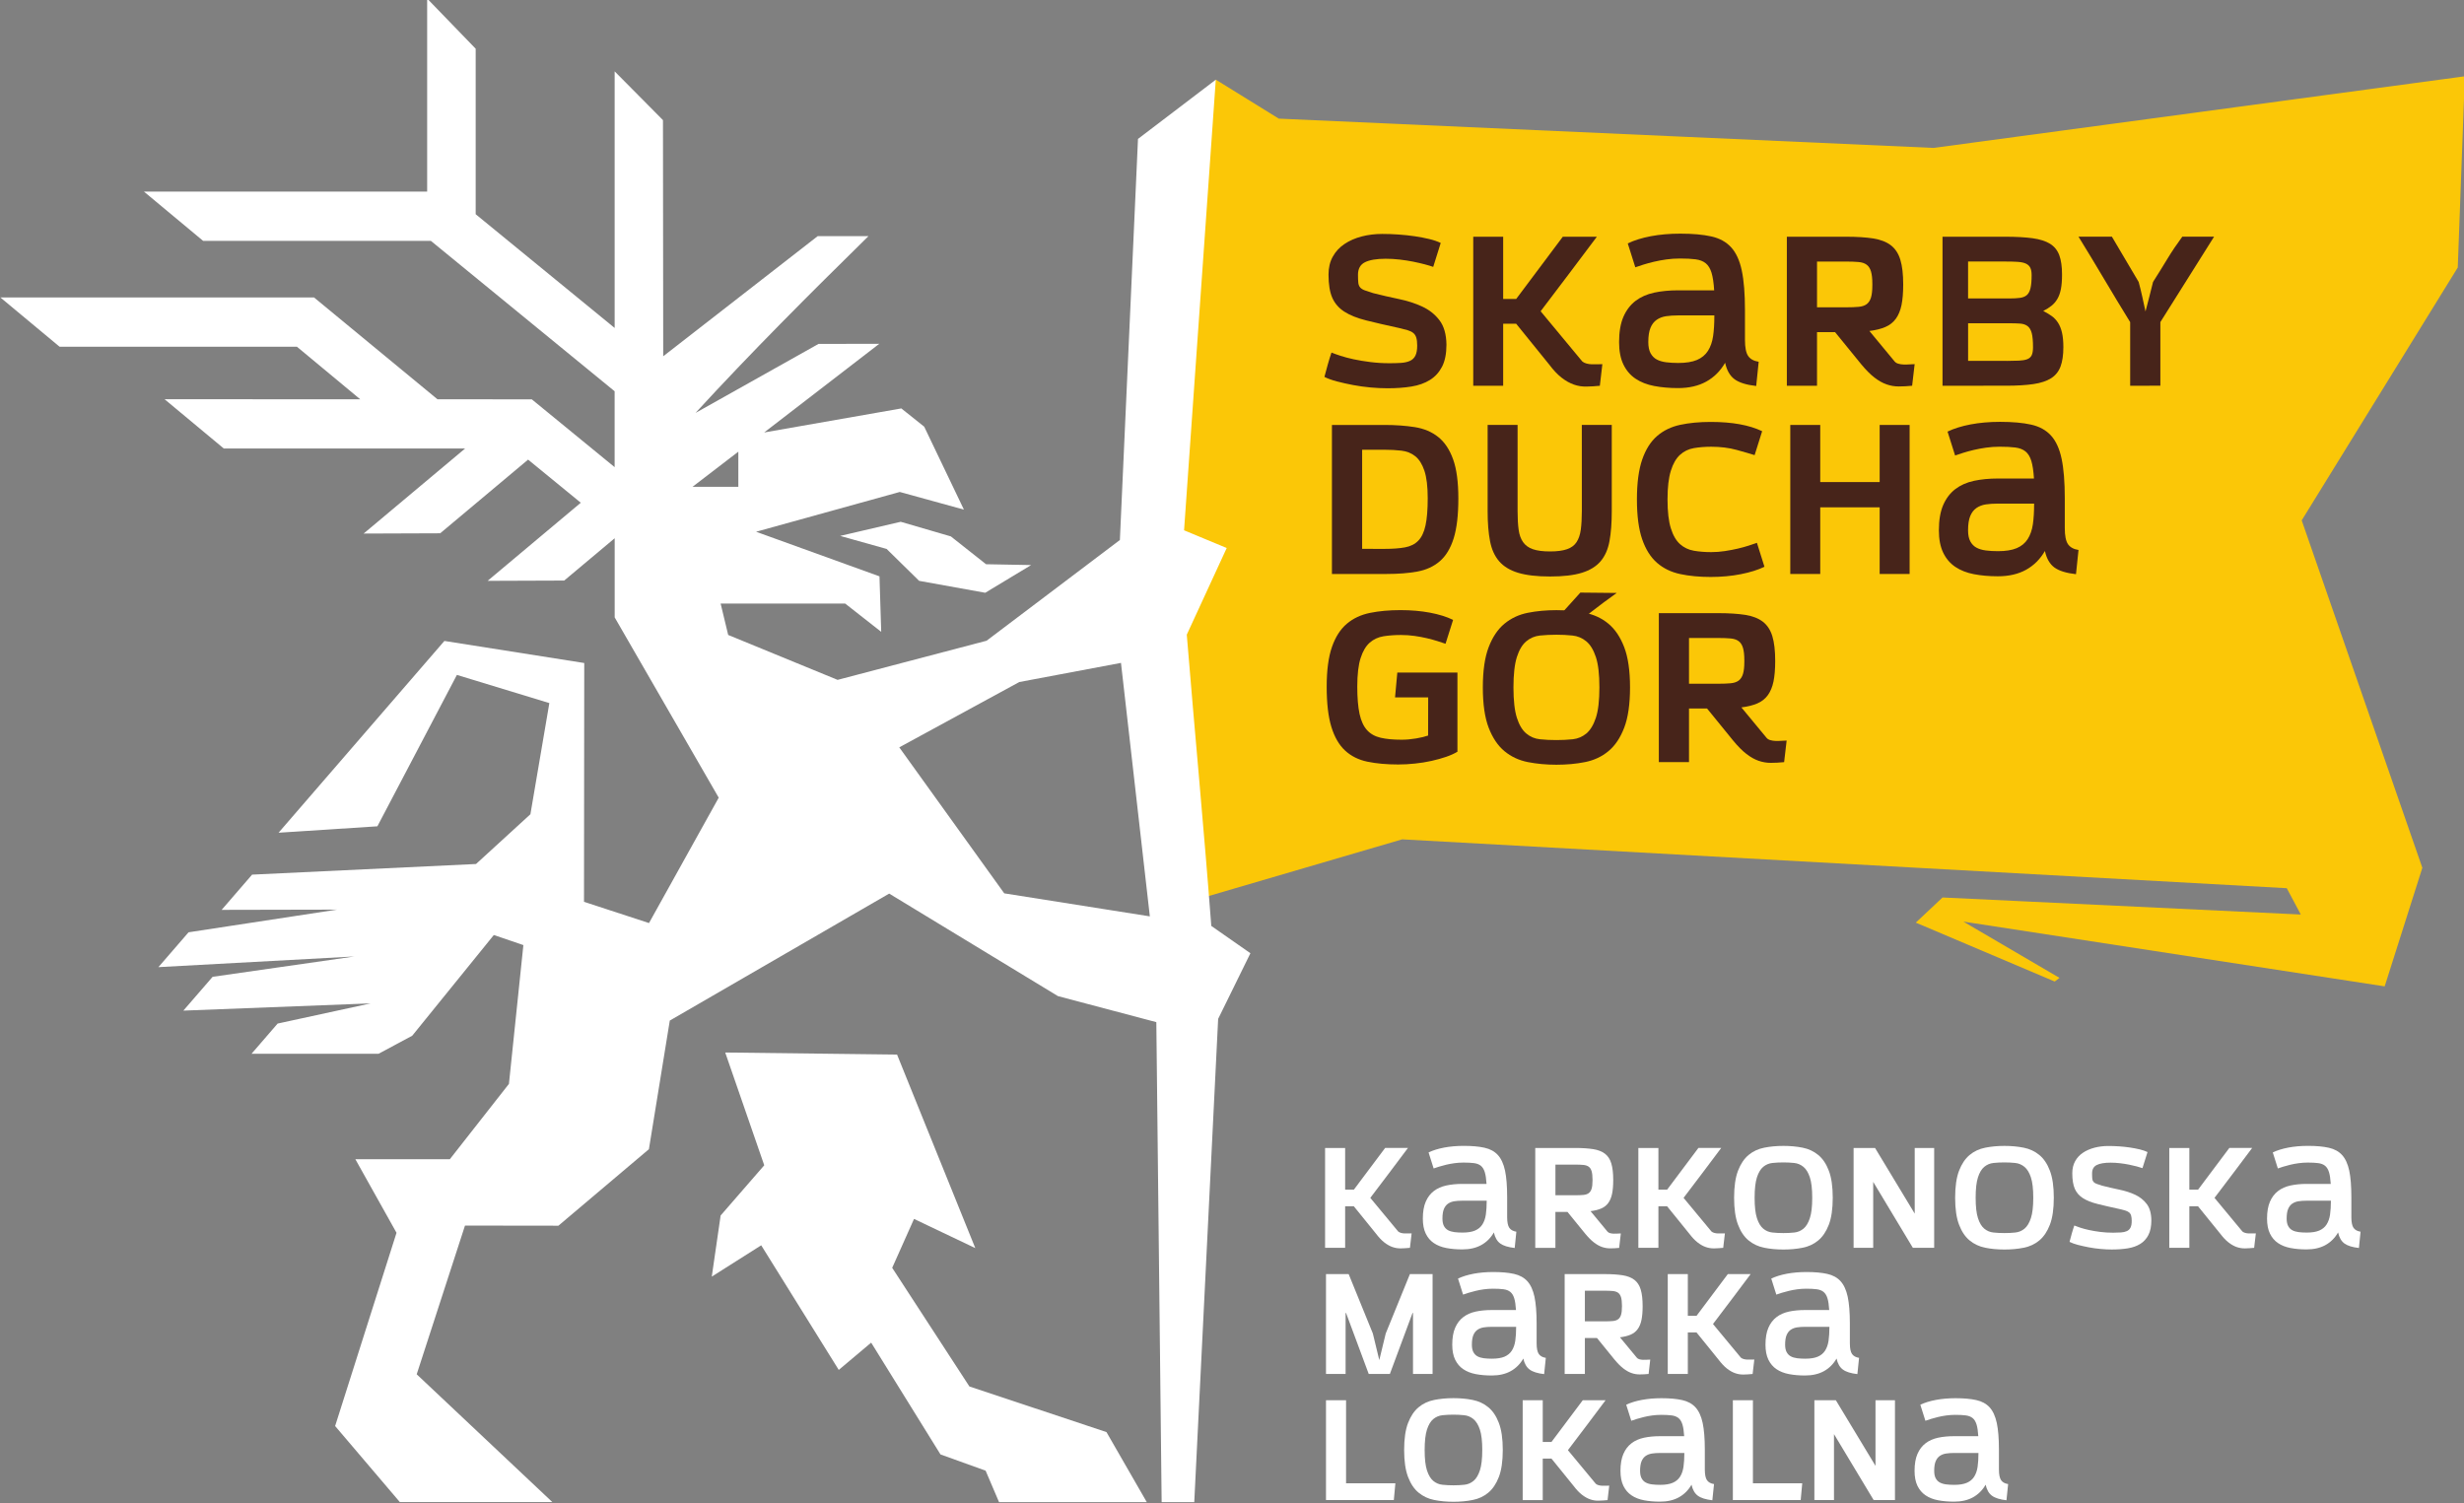 <?xml version="1.0" encoding="UTF-8" standalone="no"?>
<!-- Created with Inkscape (http://www.inkscape.org/) -->

<svg
   xmlns:dc="http://purl.org/dc/elements/1.1/"
   xmlns:cc="http://creativecommons.org/ns#"
   xmlns:rdf="http://www.w3.org/1999/02/22-rdf-syntax-ns#"
   xmlns:svg="http://www.w3.org/2000/svg"
   xmlns="http://www.w3.org/2000/svg"
   xmlns:sodipodi="http://sodipodi.sourceforge.net/DTD/sodipodi-0.dtd"
   xmlns:inkscape="http://www.inkscape.org/namespaces/inkscape"
   width="31.257mm"
   height="19.073mm"
   viewBox="0 0 31.257 19.073"
   version="1.1"
   id="svg8"
   inkscape:version="0.92.4 (5da689c313, 2019-01-14)"
   sodipodi:docname="skarby-ducha-gor-logo.svg">
  <rect x="0" y="0" width="31.257" height="19.073" fill="#808080" stroke="none"/>
  <defs
     id="defs2" />
  <sodipodi:namedview
     id="base"
     pagecolor="#ffffff"
     bordercolor="#666666"
     borderopacity="1.0"
     inkscape:pageopacity="0.0"
     inkscape:pageshadow="2"
     inkscape:zoom="0.49497475"
     inkscape:cx="-547.48726"
     inkscape:cy="158.49277"
     inkscape:document-units="mm"
     inkscape:current-layer="g823"
     showgrid="false"
     inkscape:window-width="1920"
     inkscape:window-height="1017"
     inkscape:window-x="1912"
     inkscape:window-y="-8"
     inkscape:window-maximized="1" />
  <g
     inkscape:label="Layer 1"
     inkscape:groupmode="layer"
     id="layer1"
     transform="translate(225.204,-83.653)">
    <g
       transform="matrix(0.385,0,0,-0.391,-257.985,260.38)"
       inkscape:label="CI_skarby_ducha_gor"
       id="g823">
      <path
         inkscape:connector-curvature="0"
         id="path1647"
         style="fill:#fbc707;fill-opacity:1;fill-rule:evenodd;stroke:none"
         d="m 123.684,447.548 1.523,1.854 2.074,-1.264 21.574,-0.95 17.505,2.324 -0.233,-6.204 -5.142,-8.204 3.975,-11.272 -1.241,-3.847 -13.882,2.101 3.168,-1.826 -0.158,-0.118 -4.577,1.911 0.881,0.816 11.804,-0.553 -0.462,0.854 -29.147,1.585 -6.934,-2 -1.642,9.318 z" />
      <path
         inkscape:connector-curvature="0"
         id="path1649"
         style="fill:#ffffff;fill-opacity:1;fill-rule:evenodd;stroke:none"
         d="m 109.473,437.333 v -0.017 -1.123 h -1.497 -0.012 z m 8.762,-14.33 4.797,-0.747 -0.951,8.224 -3.351,-0.621 -3.954,-2.119 z m -3.532,-5.231 2.578,-6.279 -2.019,0.947 -0.719,-1.587 2.544,-3.849 4.516,-1.48 1.329,-2.274 h -4.868 l -0.443,1.022 -1.487,0.527 -2.284,3.627 -1.068,-0.885 -2.555,4.043 -1.629,-1.016 0.292,1.983 1.437,1.629 -1.286,3.659 z m -1.875,16.828 1.996,0.458 1.651,-0.474 1.16,-0.903 1.486,-0.027 -1.513,-0.899 -2.178,0.387 -1.071,1.035 z m 12.377,14.801 -0.127,-1.778 -0.918,-12.841 1.405,-0.575 -1.316,-2.812 c 0.261,-3.15 0.566,-6.298 0.808,-9.449 l 1.289,-0.886 -1.063,-2.13 -0.787,-15.679 h -1.075 l -0.175,15.573 -3.242,0.845 -5.56,3.326 -7.229,-4.12 -0.688,-4.173 -2.982,-2.482 -3.078,0.004 -1.591,-4.825 4.47,-4.147 h -5.025 l -2.133,2.468 2.023,6.27 -1.356,2.386 h 3.112 l 1.948,2.445 0.476,4.503 -0.974,0.327 -2.688,-3.267 -1.109,-0.586 H 93.433 l 0.86,0.98 3.066,0.655 -6.172,-0.235 0.964,1.097 4.671,0.66 -6.457,-0.346 0.993,1.13 4.894,0.736 -3.804,-0.008 1.004,1.143 7.378,0.345 1.792,1.614 0.624,3.607 -3.046,0.914 -2.62,-4.912 -3.256,-0.208 5.464,6.222 4.608,-0.716 -0.008,-7.748 2.142,-0.689 2.297,4.068 -3.428,5.849 v 2.568 l -1.664,-1.373 -2.523,-0.009 3.07,2.534 -1.736,1.399 -2.896,-2.39 -2.523,-0.009 3.343,2.759 h -7.95 l -1.951,1.599 6.445,-10e-4 -2.085,1.705 h -7.82 l -1.952,1.599 h 10.335 l 4.069,-3.305 3.107,-10e-4 2.729,-2.2 v 2.462 l -6.055,4.88 h -7.504 l -1.951,1.599 h 9.333 v 6.262 l 1.599,-1.628 v -5.369 l 4.579,-3.69 v 8.325 l 1.592,-1.582 0.008,-7.662 5.089,3.897 h 1.673 c -1.956,-1.893 -3.845,-3.749 -5.698,-5.735 l 4.053,2.239 2.002,0.004 -3.793,-2.877 4.52,0.78 0.754,-0.593 1.308,-2.69 -2.114,0.573 -4.734,-1.291 4.066,-1.447 0.057,-1.8 -1.187,0.917 -4.104,-3e-4 0.249,-1.018 3.605,-1.457 4.909,1.27 4.392,3.268 0.597,13.013 2.563,1.921 z" />
      <path
         inkscape:connector-curvature="0"
         id="path1651"
         style="fill:#47241a;fill-opacity:1;fill-rule:nonzero;stroke:none"
         d="m 132.369,443.328 c -0.07,0.025 -0.163,0.053 -0.279,0.083 -0.115,0.03 -0.243,0.059 -0.384,0.087 -0.141,0.028 -0.288,0.05 -0.444,0.068 -0.156,0.018 -0.309,0.026 -0.46,0.026 -0.301,0 -0.528,-0.038 -0.682,-0.113 -0.153,-0.075 -0.23,-0.211 -0.23,-0.407 0,-0.115 0.004,-0.203 0.011,-0.263 0.007,-0.06 0.028,-0.109 0.06,-0.147 0.033,-0.037 0.083,-0.069 0.151,-0.094 0.068,-0.025 0.159,-0.055 0.275,-0.09 0.281,-0.07 0.564,-0.134 0.847,-0.192 0.284,-0.058 0.541,-0.139 0.772,-0.245 0.231,-0.105 0.421,-0.253 0.569,-0.444 0.148,-0.191 0.225,-0.454 0.23,-0.791 0,-0.291 -0.048,-0.528 -0.143,-0.712 -0.096,-0.183 -0.228,-0.328 -0.399,-0.433 -0.171,-0.105 -0.376,-0.177 -0.614,-0.215 -0.238,-0.038 -0.501,-0.056 -0.787,-0.056 -0.176,0 -0.362,0.009 -0.557,0.026 -0.196,0.018 -0.388,0.044 -0.576,0.079 -0.188,0.035 -0.365,0.074 -0.531,0.117 -0.166,0.043 -0.304,0.092 -0.414,0.147 0.04,0.151 0.078,0.287 0.113,0.41 0.035,0.123 0.075,0.25 0.12,0.38 0.075,-0.03 0.174,-0.066 0.297,-0.105 0.123,-0.04 0.268,-0.078 0.433,-0.113 0.166,-0.035 0.349,-0.065 0.55,-0.09 0.201,-0.025 0.412,-0.038 0.633,-0.038 0.141,0 0.267,0.004 0.38,0.011 0.113,0.008 0.21,0.029 0.29,0.064 0.081,0.035 0.141,0.092 0.181,0.17 0.04,0.078 0.06,0.187 0.06,0.328 0,0.105 -0.01,0.191 -0.03,0.256 -0.02,0.065 -0.054,0.117 -0.102,0.154 -0.048,0.038 -0.111,0.068 -0.189,0.09 -0.078,0.022 -0.172,0.046 -0.282,0.071 -0.422,0.09 -0.781,0.172 -1.077,0.245 -0.296,0.073 -0.536,0.167 -0.719,0.283 -0.183,0.115 -0.316,0.266 -0.399,0.452 -0.083,0.186 -0.124,0.437 -0.124,0.753 0,0.221 0.046,0.414 0.14,0.58 0.093,0.166 0.221,0.302 0.384,0.41 0.163,0.108 0.351,0.19 0.565,0.245 0.213,0.055 0.441,0.083 0.681,0.083 0.176,0 0.355,-0.006 0.538,-0.019 0.183,-0.013 0.36,-0.031 0.531,-0.056 0.171,-0.025 0.33,-0.055 0.478,-0.09 0.148,-0.035 0.275,-0.078 0.38,-0.128 z" />
      <path
         inkscape:connector-curvature="0"
         id="path1653"
         style="fill:#47241a;fill-opacity:1;fill-rule:nonzero;stroke:none"
         d="m 135.103,441.483 h -0.429 v -2.011 h -0.986 v 4.835 h 0.986 v -2.019 h 0.429 l 1.536,2.019 h 1.122 c -0.306,-0.402 -0.614,-0.805 -0.923,-1.209 -0.309,-0.404 -0.619,-0.807 -0.93,-1.209 l 1.371,-1.627 c 0.035,-0.03 0.08,-0.053 0.136,-0.068 0.055,-0.015 0.113,-0.024 0.173,-0.026 0.06,-0.003 0.12,-0.003 0.181,0 0.06,0.002 0.118,0.004 0.173,0.004 l -0.083,-0.701 c -0.156,-0.015 -0.304,-0.024 -0.444,-0.026 -0.141,-0.003 -0.278,0.019 -0.41,0.064 -0.133,0.045 -0.268,0.119 -0.403,0.222 -0.136,0.103 -0.276,0.25 -0.422,0.441 l -1.077,1.31 z" />
      <path
         inkscape:connector-curvature="0"
         id="path1655"
         style="fill:#47241a;fill-opacity:1;fill-rule:nonzero;stroke:none"
         d="m 143.011,439.464 c -0.321,0.035 -0.558,0.108 -0.712,0.218 -0.153,0.111 -0.257,0.289 -0.312,0.535 -0.156,-0.266 -0.363,-0.469 -0.621,-0.61 -0.259,-0.141 -0.569,-0.211 -0.93,-0.211 -0.286,0 -0.548,0.023 -0.787,0.068 -0.239,0.045 -0.443,0.124 -0.614,0.237 -0.171,0.113 -0.304,0.266 -0.399,0.46 -0.095,0.193 -0.143,0.436 -0.143,0.727 0,0.331 0.048,0.605 0.143,0.821 0.096,0.216 0.229,0.388 0.399,0.516 0.171,0.128 0.375,0.217 0.614,0.268 0.238,0.05 0.501,0.075 0.787,0.075 h 1.19 c -0.015,0.241 -0.044,0.431 -0.086,0.569 -0.043,0.138 -0.107,0.241 -0.192,0.309 -0.085,0.068 -0.197,0.11 -0.335,0.128 -0.138,0.018 -0.31,0.026 -0.516,0.026 -0.15,0 -0.299,-0.01 -0.445,-0.03 -0.145,-0.02 -0.282,-0.045 -0.41,-0.075 -0.128,-0.03 -0.245,-0.061 -0.35,-0.094 -0.105,-0.033 -0.193,-0.061 -0.264,-0.086 l -0.249,0.775 c 0.211,0.101 0.465,0.178 0.761,0.234 0.296,0.055 0.62,0.083 0.971,0.083 0.407,0 0.747,-0.03 1.02,-0.09 0.274,-0.06 0.492,-0.178 0.655,-0.354 0.163,-0.176 0.28,-0.427 0.35,-0.753 0.07,-0.327 0.105,-0.756 0.105,-1.288 v -0.12 -0.844 c 0,-0.246 0.035,-0.419 0.105,-0.52 0.07,-0.1 0.186,-0.163 0.347,-0.188 z m -1.378,2.29 h -1.198 c -0.145,0 -0.277,-0.009 -0.395,-0.026 -0.118,-0.018 -0.221,-0.057 -0.309,-0.117 -0.088,-0.06 -0.156,-0.147 -0.203,-0.26 -0.048,-0.113 -0.072,-0.267 -0.072,-0.463 0,-0.15 0.025,-0.271 0.075,-0.361 0.05,-0.09 0.118,-0.158 0.203,-0.203 0.086,-0.045 0.189,-0.075 0.309,-0.09 0.12,-0.015 0.253,-0.023 0.399,-0.023 0.256,0 0.462,0.033 0.618,0.098 0.156,0.066 0.276,0.163 0.361,0.294 0.085,0.13 0.142,0.29 0.17,0.478 0.028,0.188 0.041,0.408 0.041,0.659 z" />
      <path
         inkscape:connector-curvature="0"
         id="path1657"
         style="fill:#47241a;fill-opacity:1;fill-rule:nonzero;stroke:none"
         d="m 144.021,439.472 v 4.835 h 1.951 c 0.356,0 0.655,-0.019 0.896,-0.056 0.241,-0.038 0.435,-0.112 0.58,-0.222 0.146,-0.111 0.25,-0.267 0.313,-0.471 0.063,-0.203 0.094,-0.471 0.094,-0.802 0,-0.266 -0.019,-0.488 -0.056,-0.667 -0.038,-0.178 -0.1,-0.326 -0.188,-0.445 -0.088,-0.118 -0.203,-0.207 -0.347,-0.267 -0.143,-0.06 -0.318,-0.103 -0.523,-0.128 l 0.829,-0.987 c 0.03,-0.035 0.071,-0.06 0.124,-0.075 0.053,-0.015 0.111,-0.024 0.173,-0.026 0.063,-0.003 0.126,-0.001 0.188,0.004 0.063,0.005 0.122,0.008 0.177,0.008 l -0.083,-0.701 c -0.156,-0.015 -0.302,-0.023 -0.441,-0.023 -0.138,0 -0.272,0.023 -0.403,0.068 -0.131,0.045 -0.264,0.119 -0.399,0.222 -0.136,0.103 -0.281,0.247 -0.437,0.433 l -0.859,1.039 h -0.595 v -1.74 h -0.994 z m 2.817,3.306 c 0,0.171 -0.015,0.305 -0.045,0.403 -0.03,0.098 -0.078,0.171 -0.143,0.218 -0.065,0.048 -0.153,0.077 -0.264,0.087 -0.111,0.01 -0.243,0.015 -0.399,0.015 h -0.972 v -1.484 h 0.972 c 0.156,0 0.289,0.005 0.399,0.015 0.111,0.01 0.199,0.039 0.264,0.086 0.065,0.048 0.113,0.119 0.143,0.215 0.03,0.095 0.045,0.229 0.045,0.399 z" />
      <path
         inkscape:connector-curvature="0"
         id="path1659"
         style="fill:#47241a;fill-opacity:1;fill-rule:nonzero;stroke:none"
         d="m 149.15,439.472 v 4.835 h 2.071 c 0.356,0 0.655,-0.017 0.896,-0.049 0.241,-0.033 0.433,-0.093 0.576,-0.18 0.143,-0.088 0.245,-0.212 0.305,-0.373 0.06,-0.16 0.09,-0.369 0.09,-0.625 0,-0.191 -0.012,-0.349 -0.038,-0.474 -0.025,-0.126 -0.064,-0.232 -0.117,-0.32 -0.053,-0.088 -0.118,-0.162 -0.196,-0.222 -0.078,-0.06 -0.167,-0.115 -0.268,-0.166 0.101,-0.051 0.192,-0.104 0.275,-0.162 0.083,-0.058 0.153,-0.13 0.211,-0.218 0.058,-0.088 0.102,-0.196 0.132,-0.324 0.03,-0.128 0.045,-0.285 0.045,-0.471 0,-0.256 -0.032,-0.466 -0.094,-0.629 -0.063,-0.163 -0.167,-0.29 -0.312,-0.38 -0.146,-0.09 -0.339,-0.153 -0.58,-0.188 -0.241,-0.035 -0.54,-0.053 -0.896,-0.053 z m 2.116,0.806 c 0.156,0 0.289,0.003 0.399,0.008 0.111,0.005 0.201,0.02 0.271,0.045 0.07,0.025 0.12,0.068 0.151,0.128 0.03,0.06 0.045,0.148 0.045,0.264 0,0.196 -0.014,0.346 -0.041,0.452 -0.028,0.105 -0.073,0.182 -0.136,0.23 -0.063,0.048 -0.143,0.075 -0.241,0.083 -0.098,0.008 -0.217,0.011 -0.358,0.011 h -1.363 v -1.22 h 1.273 z m 0.09,2.026 c 0.136,0 0.251,0.006 0.346,0.019 0.096,0.013 0.171,0.043 0.226,0.09 0.055,0.048 0.096,0.122 0.12,0.222 0.025,0.101 0.038,0.241 0.038,0.422 0,0.105 -0.015,0.187 -0.045,0.245 -0.03,0.058 -0.078,0.102 -0.143,0.132 -0.065,0.03 -0.153,0.049 -0.264,0.057 -0.111,0.008 -0.243,0.011 -0.399,0.011 h -1.243 v -1.198 z" />
      <path
         inkscape:connector-curvature="0"
         id="path1661"
         style="fill:#47241a;fill-opacity:1;fill-rule:nonzero;stroke:none"
         d="m 155.333,439.472 v 2.064 c -0.286,0.457 -0.57,0.919 -0.851,1.386 -0.281,0.467 -0.565,0.929 -0.851,1.386 h 1.1 c 0.145,-0.241 0.292,-0.486 0.441,-0.735 0.148,-0.248 0.295,-0.493 0.441,-0.734 0.04,-0.146 0.081,-0.306 0.12,-0.482 0.04,-0.176 0.075,-0.334 0.105,-0.474 0.035,0.131 0.075,0.283 0.121,0.456 0.045,0.173 0.088,0.34 0.128,0.501 0.156,0.241 0.31,0.486 0.463,0.734 0.153,0.249 0.32,0.493 0.501,0.735 h 1.047 l -1.77,-2.772 v -2.064 z" />
      <path
         inkscape:connector-curvature="0"
         id="path1663"
         style="fill:#47241a;fill-opacity:1;fill-rule:nonzero;stroke:none"
         d="m 129.032,433.365 v 4.835 h 1.732 c 0.366,0 0.7,-0.024 1.002,-0.071 0.301,-0.048 0.557,-0.154 0.768,-0.32 0.211,-0.166 0.374,-0.406 0.49,-0.723 0.116,-0.316 0.173,-0.741 0.173,-1.273 0,-0.537 -0.051,-0.968 -0.154,-1.292 -0.103,-0.324 -0.255,-0.571 -0.456,-0.742 -0.201,-0.171 -0.447,-0.282 -0.738,-0.335 -0.291,-0.053 -0.628,-0.079 -1.009,-0.079 z m 1.732,0.814 c 0.266,0 0.491,0.016 0.674,0.049 0.183,0.033 0.33,0.105 0.441,0.219 0.111,0.113 0.19,0.279 0.237,0.497 0.048,0.219 0.072,0.511 0.072,0.878 0,0.382 -0.037,0.679 -0.109,0.892 -0.073,0.213 -0.173,0.37 -0.301,0.471 -0.128,0.1 -0.28,0.161 -0.456,0.181 -0.176,0.02 -0.366,0.03 -0.572,0.03 h -0.723 v -3.216 z" />
      <path
         inkscape:connector-curvature="0"
         id="path1665"
         style="fill:#47241a;fill-opacity:1;fill-rule:nonzero;stroke:none"
         d="m 137.265,438.201 h 0.987 v -2.802 c 0,-0.377 -0.025,-0.699 -0.075,-0.968 -0.05,-0.269 -0.148,-0.487 -0.294,-0.655 -0.146,-0.168 -0.351,-0.292 -0.618,-0.373 -0.266,-0.081 -0.615,-0.12 -1.047,-0.12 -0.432,0 -0.782,0.04 -1.051,0.12 -0.269,0.08 -0.477,0.205 -0.625,0.373 -0.148,0.168 -0.249,0.387 -0.301,0.655 -0.053,0.268 -0.079,0.591 -0.079,0.968 v 2.802 h 0.987 v -2.794 c 0,-0.236 0.011,-0.437 0.034,-0.602 0.022,-0.166 0.071,-0.301 0.147,-0.407 0.075,-0.105 0.183,-0.182 0.324,-0.23 0.141,-0.048 0.329,-0.072 0.565,-0.072 0.231,0 0.417,0.024 0.557,0.072 0.141,0.048 0.246,0.124 0.316,0.23 0.07,0.105 0.117,0.241 0.14,0.407 0.022,0.166 0.034,0.367 0.034,0.602 z" />
      <path
         inkscape:connector-curvature="0"
         id="path1667"
         style="fill:#47241a;fill-opacity:1;fill-rule:nonzero;stroke:none"
         d="m 143.283,433.599 c -0.211,-0.101 -0.471,-0.181 -0.78,-0.241 -0.309,-0.06 -0.639,-0.09 -0.99,-0.09 -0.372,0 -0.707,0.031 -1.006,0.094 -0.299,0.063 -0.554,0.184 -0.764,0.365 -0.211,0.181 -0.374,0.436 -0.489,0.764 -0.115,0.329 -0.173,0.759 -0.173,1.292 0,0.532 0.058,0.963 0.173,1.292 0.115,0.329 0.279,0.584 0.489,0.764 0.211,0.18 0.466,0.302 0.764,0.365 0.299,0.063 0.634,0.094 1.006,0.094 0.703,0 1.268,-0.1 1.694,-0.301 l -0.248,-0.776 c -0.145,0.045 -0.344,0.102 -0.595,0.17 -0.251,0.068 -0.53,0.102 -0.836,0.102 -0.206,0 -0.397,-0.015 -0.572,-0.045 -0.176,-0.03 -0.328,-0.103 -0.456,-0.218 -0.128,-0.115 -0.229,-0.287 -0.301,-0.516 -0.073,-0.229 -0.11,-0.538 -0.11,-0.93 0,-0.397 0.037,-0.709 0.11,-0.938 0.072,-0.229 0.173,-0.399 0.301,-0.512 0.128,-0.113 0.28,-0.184 0.456,-0.215 0.176,-0.03 0.366,-0.045 0.572,-0.045 0.151,0 0.301,0.011 0.452,0.034 0.151,0.023 0.291,0.049 0.422,0.079 0.131,0.03 0.251,0.063 0.362,0.098 0.11,0.035 0.201,0.065 0.271,0.09 z" />
      <path
         inkscape:connector-curvature="0"
         id="path1669"
         style="fill:#47241a;fill-opacity:1;fill-rule:nonzero;stroke:none"
         d="m 147.079,433.365 v 2.162 h -1.958 v -2.162 h -0.987 v 4.835 h 0.987 v -1.853 h 1.958 v 1.853 h 0.987 v -4.835 z" />
      <path
         inkscape:connector-curvature="0"
         id="path1671"
         style="fill:#47241a;fill-opacity:1;fill-rule:nonzero;stroke:none"
         d="m 153.548,433.358 c -0.321,0.035 -0.558,0.108 -0.712,0.218 -0.153,0.111 -0.257,0.289 -0.312,0.535 -0.156,-0.266 -0.363,-0.469 -0.621,-0.61 -0.259,-0.141 -0.569,-0.211 -0.93,-0.211 -0.286,0 -0.548,0.023 -0.787,0.068 -0.239,0.045 -0.443,0.124 -0.614,0.237 -0.171,0.113 -0.304,0.266 -0.399,0.46 -0.095,0.193 -0.143,0.436 -0.143,0.727 0,0.331 0.048,0.605 0.143,0.821 0.096,0.216 0.229,0.388 0.399,0.516 0.171,0.128 0.375,0.217 0.614,0.268 0.238,0.05 0.501,0.075 0.787,0.075 h 1.19 c -0.015,0.241 -0.044,0.431 -0.086,0.569 -0.043,0.138 -0.107,0.241 -0.192,0.309 -0.085,0.068 -0.197,0.11 -0.335,0.128 -0.138,0.018 -0.31,0.026 -0.516,0.026 -0.151,0 -0.299,-0.01 -0.445,-0.03 -0.145,-0.02 -0.282,-0.045 -0.41,-0.075 -0.128,-0.03 -0.245,-0.061 -0.35,-0.094 -0.105,-0.033 -0.193,-0.061 -0.264,-0.086 l -0.249,0.775 c 0.211,0.101 0.465,0.178 0.761,0.234 0.296,0.055 0.62,0.083 0.972,0.083 0.407,0 0.747,-0.03 1.02,-0.09 0.274,-0.06 0.492,-0.178 0.655,-0.354 0.163,-0.176 0.28,-0.427 0.35,-0.753 0.07,-0.327 0.105,-0.756 0.105,-1.288 v -0.12 -0.844 c 0,-0.246 0.035,-0.419 0.105,-0.52 0.07,-0.1 0.186,-0.163 0.347,-0.188 z m -1.378,2.29 h -1.198 c -0.145,0 -0.277,-0.009 -0.396,-0.026 -0.118,-0.018 -0.221,-0.057 -0.309,-0.117 -0.088,-0.06 -0.156,-0.147 -0.203,-0.26 -0.048,-0.113 -0.072,-0.267 -0.072,-0.463 0,-0.151 0.025,-0.271 0.075,-0.361 0.05,-0.09 0.118,-0.158 0.203,-0.203 0.086,-0.045 0.189,-0.075 0.309,-0.09 0.12,-0.015 0.253,-0.023 0.399,-0.023 0.256,0 0.462,0.033 0.618,0.098 0.156,0.066 0.276,0.163 0.361,0.294 0.085,0.13 0.142,0.29 0.17,0.478 0.028,0.188 0.041,0.408 0.041,0.659 z" />
      <path
         inkscape:connector-curvature="0"
         id="path1673"
         style="fill:#47241a;fill-opacity:1;fill-rule:nonzero;stroke:none"
         d="m 132.203,429.36 h -1.092 l 0.075,0.806 h 1.981 v -2.568 c -0.1,-0.06 -0.225,-0.116 -0.373,-0.166 -0.148,-0.05 -0.309,-0.094 -0.482,-0.132 -0.173,-0.038 -0.354,-0.067 -0.542,-0.086 -0.188,-0.02 -0.373,-0.03 -0.554,-0.03 -0.382,0 -0.719,0.03 -1.013,0.09 -0.294,0.06 -0.54,0.181 -0.738,0.362 -0.198,0.18 -0.349,0.437 -0.452,0.768 -0.103,0.331 -0.154,0.766 -0.154,1.303 0,0.532 0.058,0.962 0.173,1.288 0.115,0.326 0.279,0.578 0.489,0.753 0.211,0.176 0.466,0.294 0.765,0.354 0.299,0.06 0.634,0.09 1.005,0.09 0.351,0 0.675,-0.028 0.972,-0.083 0.296,-0.055 0.55,-0.133 0.761,-0.234 l -0.249,-0.775 c -0.07,0.025 -0.158,0.054 -0.264,0.086 -0.105,0.033 -0.222,0.064 -0.35,0.094 -0.128,0.03 -0.265,0.055 -0.41,0.075 -0.146,0.02 -0.294,0.03 -0.445,0.03 -0.206,0 -0.397,-0.014 -0.572,-0.041 -0.176,-0.028 -0.328,-0.097 -0.456,-0.207 -0.128,-0.111 -0.229,-0.278 -0.301,-0.501 -0.073,-0.224 -0.11,-0.531 -0.11,-0.923 0,-0.366 0.025,-0.663 0.075,-0.889 0.05,-0.226 0.132,-0.401 0.245,-0.524 0.113,-0.123 0.262,-0.206 0.448,-0.249 0.186,-0.043 0.417,-0.064 0.693,-0.064 0.156,0 0.315,0.014 0.478,0.041 0.163,0.028 0.295,0.059 0.395,0.094 z" />
      <path
         inkscape:connector-curvature="0"
         id="path1675"
         style="fill:#47241a;fill-opacity:1;fill-rule:nonzero;stroke:none"
         d="m 136.429,431.394 c -0.191,0 -0.372,-0.009 -0.542,-0.026 -0.171,-0.018 -0.322,-0.08 -0.452,-0.188 -0.131,-0.108 -0.234,-0.278 -0.309,-0.509 -0.075,-0.231 -0.113,-0.56 -0.113,-0.986 0,-0.427 0.038,-0.756 0.113,-0.987 0.075,-0.231 0.178,-0.401 0.309,-0.508 0.13,-0.108 0.281,-0.171 0.452,-0.188 0.171,-0.018 0.351,-0.026 0.542,-0.026 0.186,0 0.364,0.009 0.535,0.026 0.171,0.018 0.321,0.081 0.452,0.188 0.13,0.108 0.235,0.278 0.312,0.508 0.078,0.231 0.117,0.56 0.117,0.987 0,0.427 -0.039,0.755 -0.117,0.986 -0.078,0.231 -0.183,0.401 -0.316,0.509 -0.133,0.108 -0.285,0.171 -0.456,0.188 -0.171,0.018 -0.346,0.026 -0.527,0.026 z m -2.425,-1.71 c 0,0.542 0.064,0.978 0.192,1.306 0.128,0.329 0.301,0.583 0.52,0.761 0.219,0.178 0.474,0.296 0.768,0.354 0.294,0.058 0.609,0.086 0.945,0.086 0.336,0 0.651,-0.029 0.945,-0.086 0.294,-0.058 0.55,-0.176 0.768,-0.354 0.218,-0.178 0.392,-0.432 0.52,-0.761 0.128,-0.329 0.192,-0.764 0.192,-1.306 0,-0.542 -0.064,-0.978 -0.192,-1.307 -0.128,-0.329 -0.301,-0.583 -0.52,-0.761 -0.218,-0.178 -0.474,-0.296 -0.768,-0.354 -0.294,-0.058 -0.609,-0.086 -0.945,-0.086 -0.337,0 -0.651,0.029 -0.945,0.086 -0.294,0.058 -0.55,0.176 -0.768,0.354 -0.218,0.178 -0.391,0.432 -0.52,0.761 -0.128,0.329 -0.192,0.764 -0.192,1.307" />
      <path
         inkscape:connector-curvature="0"
         id="path1677"
         style="fill:#47241a;fill-opacity:1;fill-rule:nonzero;stroke:none"
         d="m 139.803,427.259 v 4.835 h 1.951 c 0.356,0 0.655,-0.019 0.896,-0.056 0.241,-0.038 0.434,-0.112 0.58,-0.222 0.146,-0.111 0.25,-0.267 0.313,-0.471 0.063,-0.203 0.094,-0.47 0.094,-0.802 0,-0.266 -0.019,-0.488 -0.056,-0.667 -0.038,-0.178 -0.1,-0.326 -0.188,-0.445 -0.088,-0.118 -0.203,-0.207 -0.347,-0.267 -0.143,-0.06 -0.318,-0.103 -0.523,-0.128 l 0.829,-0.987 c 0.03,-0.035 0.071,-0.06 0.124,-0.075 0.053,-0.015 0.111,-0.024 0.173,-0.026 0.063,-0.003 0.126,-10e-4 0.188,0.004 0.063,0.005 0.122,0.008 0.177,0.008 l -0.083,-0.7 c -0.156,-0.015 -0.302,-0.023 -0.441,-0.023 -0.138,0 -0.272,0.023 -0.403,0.068 -0.131,0.045 -0.264,0.119 -0.399,0.222 -0.136,0.103 -0.281,0.247 -0.437,0.433 l -0.859,1.04 h -0.595 v -1.74 h -0.994 z m 2.817,3.306 c 0,0.171 -0.015,0.305 -0.045,0.403 -0.03,0.098 -0.078,0.171 -0.143,0.218 -0.065,0.048 -0.153,0.077 -0.264,0.087 -0.111,0.01 -0.243,0.015 -0.399,0.015 h -0.972 v -1.484 h 0.972 c 0.156,0 0.288,0.005 0.399,0.015 0.111,0.01 0.198,0.039 0.264,0.086 0.065,0.048 0.113,0.119 0.143,0.215 0.03,0.095 0.045,0.229 0.045,0.399 z" />
      <path
         inkscape:connector-curvature="0"
         id="path1679"
         style="fill:#47241a;fill-opacity:1;fill-rule:nonzero;stroke:none"
         d="m 136.115,431.559 1.102,1.202 1.198,-0.012 c -0.308,-0.216 -0.581,-0.416 -0.818,-0.599 -0.237,-0.182 -0.496,-0.382 -0.776,-0.598 l -0.705,0.007 z" />
      <path
         inkscape:connector-curvature="0"
         id="path1681"
         style="fill:#ffffff;fill-opacity:1;fill-rule:nonzero;stroke:none"
         d="m 129.755,412.85 h -0.288 v -1.348 h -0.661 v 3.24 h 0.661 V 413.39 h 0.288 l 1.03,1.353 h 0.752 c -0.205,-0.269 -0.411,-0.539 -0.618,-0.81 -0.207,-0.271 -0.415,-0.541 -0.623,-0.81 l 0.918,-1.09 c 0.024,-0.02 0.054,-0.035 0.091,-0.046 0.037,-0.01 0.076,-0.016 0.116,-0.018 0.041,-0.002 0.081,-0.002 0.121,0 0.04,0.002 0.079,0.002 0.116,0.002 l -0.056,-0.469 c -0.104,-0.01 -0.203,-0.016 -0.298,-0.018 -0.094,-0.002 -0.186,0.013 -0.275,0.043 -0.089,0.03 -0.179,0.08 -0.27,0.149 -0.091,0.069 -0.185,0.168 -0.283,0.295 l -0.722,0.878 z" />
      <path
         inkscape:connector-curvature="0"
         id="path1683"
         style="fill:#ffffff;fill-opacity:1;fill-rule:nonzero;stroke:none"
         d="m 135.054,411.497 c -0.215,0.024 -0.374,0.072 -0.477,0.146 -0.103,0.074 -0.173,0.193 -0.209,0.358 -0.104,-0.178 -0.243,-0.315 -0.416,-0.409 -0.173,-0.094 -0.381,-0.141 -0.623,-0.141 -0.192,0 -0.368,0.015 -0.527,0.045 -0.16,0.03 -0.297,0.083 -0.411,0.159 -0.115,0.076 -0.204,0.178 -0.268,0.308 -0.064,0.13 -0.096,0.292 -0.096,0.487 0,0.222 0.032,0.405 0.096,0.55 0.064,0.145 0.153,0.26 0.268,0.346 0.114,0.086 0.251,0.145 0.411,0.179 0.16,0.034 0.336,0.051 0.527,0.051 h 0.797 c -0.01,0.162 -0.029,0.289 -0.058,0.381 -0.029,0.092 -0.071,0.161 -0.129,0.207 -0.057,0.045 -0.132,0.074 -0.225,0.086 -0.093,0.012 -0.208,0.018 -0.346,0.018 -0.101,0 -0.2,-0.007 -0.298,-0.02 -0.098,-0.013 -0.189,-0.03 -0.275,-0.05 -0.086,-0.02 -0.164,-0.041 -0.235,-0.063 -0.071,-0.022 -0.13,-0.041 -0.177,-0.058 l -0.167,0.52 c 0.141,0.067 0.311,0.119 0.51,0.157 0.199,0.037 0.416,0.056 0.651,0.056 0.272,0 0.5,-0.02 0.684,-0.061 0.183,-0.04 0.33,-0.119 0.439,-0.237 0.109,-0.118 0.187,-0.286 0.235,-0.504 0.047,-0.219 0.07,-0.507 0.07,-0.863 v -0.081 -0.565 c 0,-0.165 0.024,-0.281 0.071,-0.348 0.047,-0.067 0.124,-0.109 0.232,-0.126 z m -0.923,1.534 h -0.802 c -0.098,0 -0.186,-0.006 -0.265,-0.018 -0.079,-0.012 -0.148,-0.038 -0.207,-0.078 -0.059,-0.041 -0.104,-0.098 -0.136,-0.174 -0.032,-0.076 -0.048,-0.179 -0.048,-0.31 0,-0.101 0.017,-0.182 0.05,-0.242 0.034,-0.061 0.079,-0.106 0.136,-0.136 0.057,-0.03 0.126,-0.05 0.207,-0.061 0.081,-0.01 0.17,-0.015 0.267,-0.015 0.172,0 0.31,0.022 0.414,0.066 0.104,0.044 0.185,0.109 0.242,0.197 0.057,0.088 0.095,0.194 0.114,0.321 0.018,0.126 0.028,0.273 0.028,0.442 v 0.01 z" />
      <path
         inkscape:connector-curvature="0"
         id="path1685"
         style="fill:#ffffff;fill-opacity:1;fill-rule:nonzero;stroke:none"
         d="m 135.731,411.502 v 3.24 h 1.307 c 0.239,0 0.439,-0.013 0.601,-0.038 0.162,-0.025 0.291,-0.075 0.389,-0.149 0.098,-0.074 0.168,-0.179 0.209,-0.316 0.042,-0.136 0.063,-0.316 0.063,-0.538 0,-0.178 -0.013,-0.327 -0.038,-0.446 -0.025,-0.12 -0.067,-0.219 -0.126,-0.298 -0.059,-0.079 -0.136,-0.139 -0.232,-0.179 -0.096,-0.041 -0.213,-0.069 -0.351,-0.086 l 0.555,-0.661 c 0.02,-0.024 0.048,-0.041 0.083,-0.051 0.035,-0.01 0.074,-0.016 0.116,-0.018 0.042,-0.002 0.084,-9e-4 0.126,0.002 0.042,0.003 0.082,0.005 0.118,0.005 l -0.056,-0.469 c -0.104,-0.01 -0.203,-0.015 -0.295,-0.015 -0.093,0 -0.182,0.015 -0.27,0.045 -0.088,0.03 -0.177,0.08 -0.268,0.149 -0.091,0.069 -0.188,0.166 -0.292,0.29 l -0.576,0.697 h -0.399 v -1.166 h -0.666 z m 1.887,2.216 c 0,0.114 -0.01,0.204 -0.03,0.27 -0.02,0.066 -0.052,0.115 -0.096,0.146 -0.044,0.032 -0.103,0.051 -0.177,0.058 -0.074,0.007 -0.163,0.01 -0.268,0.01 h -0.651 v -0.994 h 0.651 c 0.104,0 0.194,0.003 0.268,0.01 0.074,0.007 0.133,0.026 0.177,0.058 0.044,0.032 0.076,0.08 0.096,0.144 0.02,0.064 0.03,0.153 0.03,0.268 v 0.03 z" />
      <path
         inkscape:connector-curvature="0"
         id="path1687"
         style="fill:#ffffff;fill-opacity:1;fill-rule:nonzero;stroke:none"
         d="m 140.077,412.85 h -0.288 v -1.348 h -0.661 v 3.24 h 0.661 V 413.39 h 0.288 l 1.03,1.353 h 0.752 c -0.205,-0.269 -0.411,-0.539 -0.618,-0.81 -0.207,-0.271 -0.415,-0.541 -0.623,-0.81 l 0.918,-1.09 c 0.024,-0.02 0.054,-0.035 0.091,-0.046 0.037,-0.01 0.076,-0.016 0.116,-0.018 0.041,-0.002 0.081,-0.002 0.121,0 0.04,0.002 0.079,0.002 0.116,0.002 l -0.056,-0.469 c -0.104,-0.01 -0.203,-0.016 -0.298,-0.018 -0.094,-0.002 -0.186,0.013 -0.275,0.043 -0.089,0.03 -0.179,0.08 -0.27,0.149 -0.091,0.069 -0.185,0.168 -0.283,0.295 l -0.722,0.878 z" />
      <path
         inkscape:connector-curvature="0"
         id="path1689"
         style="fill:#ffffff;fill-opacity:1;fill-rule:nonzero;stroke:none"
         d="m 143.908,414.273 c -0.128,0 -0.249,-0.006 -0.363,-0.018 -0.114,-0.012 -0.215,-0.054 -0.303,-0.126 -0.087,-0.072 -0.156,-0.186 -0.207,-0.341 -0.05,-0.155 -0.076,-0.375 -0.076,-0.661 0,-0.286 0.025,-0.507 0.076,-0.661 0.051,-0.155 0.119,-0.269 0.207,-0.341 0.088,-0.072 0.189,-0.115 0.303,-0.126 0.115,-0.012 0.235,-0.018 0.363,-0.018 0.125,0 0.244,0.006 0.359,0.018 0.114,0.012 0.215,0.054 0.303,0.126 0.088,0.072 0.157,0.186 0.209,0.341 0.052,0.155 0.078,0.375 0.078,0.661 0,0.286 -0.026,0.506 -0.078,0.661 -0.052,0.155 -0.123,0.269 -0.212,0.341 -0.089,0.072 -0.191,0.115 -0.305,0.126 -0.115,0.012 -0.232,0.018 -0.353,0.018 z m -1.625,-1.145 c 0,0.363 0.043,0.655 0.129,0.876 0.086,0.22 0.202,0.39 0.348,0.51 0.146,0.12 0.318,0.199 0.515,0.237 0.197,0.039 0.408,0.058 0.633,0.058 0.226,0 0.437,-0.019 0.633,-0.058 0.197,-0.038 0.368,-0.118 0.515,-0.237 0.147,-0.119 0.263,-0.289 0.348,-0.51 0.086,-0.221 0.129,-0.512 0.129,-0.876 0,-0.363 -0.043,-0.655 -0.129,-0.876 -0.086,-0.22 -0.202,-0.39 -0.348,-0.51 -0.146,-0.12 -0.318,-0.199 -0.515,-0.237 -0.197,-0.039 -0.408,-0.058 -0.633,-0.058 -0.225,0 -0.436,0.019 -0.633,0.058 -0.197,0.039 -0.368,0.118 -0.515,0.237 -0.147,0.119 -0.263,0.289 -0.348,0.51 -0.086,0.221 -0.129,0.512 -0.129,0.876" />
      <path
         inkscape:connector-curvature="0"
         id="path1691"
         style="fill:#ffffff;fill-opacity:1;fill-rule:nonzero;stroke:none"
         d="m 148.173,411.502 -1.307,2.14 v -2.14 h -0.646 v 3.24 h 0.707 l 1.307,-2.13 v 2.13 h 0.641 v -3.24 z" />
      <path
         inkscape:connector-curvature="0"
         id="path1693"
         style="fill:#ffffff;fill-opacity:1;fill-rule:nonzero;stroke:none"
         d="m 151.191,414.273 c -0.128,0 -0.249,-0.006 -0.363,-0.018 -0.114,-0.012 -0.215,-0.054 -0.303,-0.126 -0.088,-0.072 -0.157,-0.186 -0.207,-0.341 -0.051,-0.155 -0.076,-0.375 -0.076,-0.661 0,-0.286 0.025,-0.507 0.076,-0.661 0.05,-0.155 0.119,-0.269 0.207,-0.341 0.088,-0.072 0.189,-0.115 0.303,-0.126 0.115,-0.012 0.236,-0.018 0.363,-0.018 0.125,0 0.244,0.006 0.359,0.018 0.114,0.012 0.215,0.054 0.303,0.126 0.087,0.072 0.157,0.186 0.209,0.341 0.052,0.155 0.078,0.375 0.078,0.661 0,0.286 -0.026,0.506 -0.078,0.661 -0.052,0.155 -0.123,0.269 -0.212,0.341 -0.089,0.072 -0.191,0.115 -0.305,0.126 -0.115,0.012 -0.232,0.018 -0.353,0.018 z m -1.625,-1.145 c 0,0.363 0.043,0.655 0.129,0.876 0.086,0.22 0.202,0.39 0.348,0.51 0.146,0.12 0.318,0.199 0.515,0.237 0.197,0.039 0.408,0.058 0.633,0.058 0.226,0 0.437,-0.019 0.634,-0.058 0.197,-0.038 0.368,-0.118 0.515,-0.237 0.147,-0.119 0.263,-0.289 0.348,-0.51 0.086,-0.221 0.129,-0.512 0.129,-0.876 0,-0.363 -0.043,-0.655 -0.129,-0.876 -0.086,-0.22 -0.202,-0.39 -0.348,-0.51 -0.146,-0.12 -0.318,-0.199 -0.515,-0.237 -0.197,-0.039 -0.408,-0.058 -0.634,-0.058 -0.225,0 -0.436,0.019 -0.633,0.058 -0.197,0.039 -0.368,0.118 -0.515,0.237 -0.147,0.119 -0.263,0.289 -0.348,0.51 -0.086,0.221 -0.129,0.512 -0.129,0.876" />
      <path
         inkscape:connector-curvature="0"
         id="path1695"
         style="fill:#ffffff;fill-opacity:1;fill-rule:nonzero;stroke:none"
         d="m 155.739,414.087 c -0.047,0.017 -0.109,0.035 -0.187,0.056 -0.077,0.02 -0.163,0.039 -0.257,0.058 -0.094,0.019 -0.194,0.034 -0.298,0.046 -0.104,0.012 -0.207,0.018 -0.308,0.018 -0.202,0 -0.354,-0.025 -0.457,-0.076 -0.103,-0.051 -0.154,-0.141 -0.154,-0.273 0,-0.077 0.002,-0.136 0.007,-0.177 0.005,-0.04 0.019,-0.073 0.041,-0.098 0.022,-0.025 0.056,-0.046 0.101,-0.063 0.045,-0.017 0.107,-0.037 0.184,-0.06 0.189,-0.047 0.378,-0.09 0.568,-0.129 0.19,-0.039 0.363,-0.093 0.517,-0.164 0.155,-0.071 0.282,-0.17 0.381,-0.298 0.1,-0.128 0.151,-0.304 0.154,-0.53 0,-0.195 -0.032,-0.354 -0.096,-0.477 -0.064,-0.123 -0.153,-0.22 -0.268,-0.29 -0.114,-0.07 -0.252,-0.118 -0.411,-0.144 -0.16,-0.025 -0.336,-0.038 -0.527,-0.038 -0.118,0 -0.242,0.006 -0.374,0.018 -0.131,0.012 -0.26,0.029 -0.386,0.053 -0.126,0.024 -0.245,0.05 -0.356,0.078 -0.111,0.029 -0.203,0.061 -0.278,0.099 0.027,0.101 0.052,0.193 0.076,0.275 0.024,0.082 0.05,0.168 0.081,0.255 0.05,-0.02 0.117,-0.044 0.199,-0.071 0.083,-0.027 0.179,-0.052 0.29,-0.076 0.111,-0.024 0.234,-0.044 0.368,-0.061 0.135,-0.017 0.276,-0.025 0.424,-0.025 0.094,0 0.179,0.003 0.255,0.008 0.076,0.005 0.141,0.019 0.195,0.043 0.053,0.024 0.094,0.061 0.121,0.114 0.027,0.052 0.04,0.125 0.04,0.219 0,0.071 -0.007,0.128 -0.02,0.172 -0.013,0.044 -0.036,0.078 -0.068,0.103 -0.032,0.025 -0.074,0.045 -0.126,0.061 -0.052,0.015 -0.115,0.031 -0.189,0.048 -0.283,0.06 -0.523,0.115 -0.722,0.164 -0.199,0.049 -0.359,0.112 -0.482,0.189 -0.123,0.077 -0.212,0.178 -0.268,0.303 -0.055,0.125 -0.083,0.293 -0.083,0.505 0,0.148 0.031,0.278 0.093,0.389 0.062,0.111 0.148,0.203 0.257,0.275 0.109,0.072 0.236,0.127 0.379,0.164 0.143,0.037 0.295,0.056 0.457,0.056 0.118,0 0.238,-0.004 0.361,-0.012 0.123,-0.009 0.242,-0.021 0.356,-0.038 0.115,-0.017 0.221,-0.037 0.321,-0.061 0.099,-0.024 0.184,-0.052 0.255,-0.086 l -0.166,-0.52 z" />
      <path
         inkscape:connector-curvature="0"
         id="path1697"
         style="fill:#ffffff;fill-opacity:1;fill-rule:nonzero;stroke:none"
         d="m 157.571,412.85 h -0.288 v -1.348 h -0.661 v 3.24 h 0.661 V 413.39 h 0.288 l 1.03,1.353 h 0.752 c -0.205,-0.269 -0.411,-0.539 -0.618,-0.81 -0.207,-0.271 -0.415,-0.541 -0.623,-0.81 l 0.918,-1.09 c 0.024,-0.02 0.054,-0.035 0.091,-0.046 0.037,-0.01 0.076,-0.016 0.116,-0.018 0.041,-0.002 0.081,-0.002 0.121,0 0.04,0.002 0.079,0.002 0.116,0.002 l -0.056,-0.469 c -0.104,-0.01 -0.203,-0.016 -0.298,-0.018 -0.094,-0.002 -0.186,0.013 -0.275,0.043 -0.089,0.03 -0.179,0.08 -0.27,0.149 -0.091,0.069 -0.185,0.168 -0.283,0.295 l -0.722,0.878 z" />
      <path
         inkscape:connector-curvature="0"
         id="path1699"
         style="fill:#ffffff;fill-opacity:1;fill-rule:nonzero;stroke:none"
         d="m 162.87,411.497 c -0.215,0.024 -0.374,0.072 -0.477,0.146 -0.103,0.074 -0.173,0.193 -0.209,0.358 -0.104,-0.178 -0.243,-0.315 -0.416,-0.409 -0.173,-0.094 -0.381,-0.141 -0.623,-0.141 -0.192,0 -0.368,0.015 -0.527,0.045 -0.16,0.03 -0.297,0.083 -0.411,0.159 -0.115,0.076 -0.204,0.178 -0.268,0.308 -0.064,0.13 -0.096,0.292 -0.096,0.487 0,0.222 0.032,0.405 0.096,0.55 0.064,0.145 0.153,0.26 0.268,0.346 0.114,0.086 0.251,0.145 0.411,0.179 0.16,0.034 0.336,0.051 0.527,0.051 h 0.797 c -0.01,0.162 -0.029,0.289 -0.058,0.381 -0.029,0.092 -0.071,0.161 -0.129,0.207 -0.057,0.045 -0.132,0.074 -0.225,0.086 -0.093,0.012 -0.208,0.018 -0.346,0.018 -0.101,0 -0.2,-0.007 -0.298,-0.02 -0.098,-0.013 -0.189,-0.03 -0.275,-0.05 -0.086,-0.02 -0.164,-0.041 -0.235,-0.063 -0.071,-0.022 -0.13,-0.041 -0.177,-0.058 l -0.167,0.52 c 0.141,0.067 0.311,0.119 0.51,0.157 0.199,0.037 0.416,0.056 0.651,0.056 0.272,0 0.5,-0.02 0.684,-0.061 0.183,-0.04 0.33,-0.119 0.439,-0.237 0.109,-0.118 0.187,-0.286 0.235,-0.504 0.047,-0.219 0.07,-0.507 0.07,-0.863 v -0.081 -0.565 c 0,-0.165 0.024,-0.281 0.071,-0.348 0.047,-0.067 0.124,-0.109 0.232,-0.126 z m -0.923,1.534 h -0.802 c -0.098,0 -0.186,-0.006 -0.265,-0.018 -0.079,-0.012 -0.148,-0.038 -0.207,-0.078 -0.059,-0.041 -0.104,-0.098 -0.136,-0.174 -0.032,-0.076 -0.048,-0.179 -0.048,-0.31 0,-0.101 0.017,-0.182 0.05,-0.242 0.034,-0.061 0.079,-0.106 0.136,-0.136 0.057,-0.03 0.126,-0.05 0.207,-0.061 0.081,-0.01 0.17,-0.015 0.267,-0.015 0.172,0 0.31,0.022 0.414,0.066 0.104,0.044 0.185,0.109 0.242,0.197 0.057,0.088 0.095,0.194 0.114,0.321 0.018,0.126 0.028,0.273 0.028,0.442 v 0.01 z" />
      <path
         inkscape:connector-curvature="0"
         id="path1701"
         style="fill:#ffffff;fill-opacity:1;fill-rule:nonzero;stroke:none"
         d="m 131.703,407.41 v 1.979 h -0.015 l -0.747,-1.979 h -0.697 l -0.747,1.979 h -0.015 V 407.41 h -0.646 v 3.24 h 0.747 l 0.797,-1.928 0.212,-0.863 0.212,0.863 0.797,1.928 h 0.747 V 407.41 Z" />
      <path
         inkscape:connector-curvature="0"
         id="path1703"
         style="fill:#ffffff;fill-opacity:1;fill-rule:nonzero;stroke:none"
         d="m 136.024,407.405 c -0.215,0.024 -0.374,0.072 -0.477,0.147 -0.103,0.074 -0.173,0.193 -0.209,0.358 -0.104,-0.178 -0.243,-0.315 -0.416,-0.409 -0.173,-0.094 -0.381,-0.141 -0.623,-0.141 -0.192,0 -0.368,0.015 -0.528,0.045 -0.16,0.03 -0.297,0.083 -0.411,0.159 -0.115,0.076 -0.203,0.178 -0.268,0.308 -0.064,0.13 -0.096,0.292 -0.096,0.487 0,0.222 0.032,0.405 0.096,0.55 0.064,0.145 0.153,0.26 0.268,0.346 0.114,0.086 0.252,0.145 0.411,0.179 0.16,0.034 0.336,0.05 0.528,0.05 h 0.797 c -0.01,0.162 -0.029,0.289 -0.058,0.381 -0.029,0.092 -0.071,0.161 -0.129,0.207 -0.057,0.045 -0.132,0.074 -0.225,0.086 -0.093,0.012 -0.208,0.018 -0.346,0.018 -0.101,0 -0.2,-0.007 -0.298,-0.02 -0.098,-0.013 -0.189,-0.03 -0.275,-0.051 -0.086,-0.02 -0.164,-0.041 -0.235,-0.063 -0.07,-0.022 -0.13,-0.041 -0.177,-0.058 l -0.167,0.52 c 0.141,0.067 0.311,0.119 0.51,0.157 0.198,0.037 0.416,0.056 0.651,0.056 0.272,0 0.5,-0.02 0.684,-0.061 0.183,-0.04 0.33,-0.119 0.439,-0.237 0.109,-0.118 0.187,-0.286 0.235,-0.504 0.047,-0.219 0.071,-0.507 0.071,-0.863 v -0.081 -0.565 c 0,-0.165 0.024,-0.281 0.071,-0.348 0.047,-0.067 0.124,-0.109 0.232,-0.126 z m -0.923,1.534 h -0.802 c -0.098,0 -0.186,-0.006 -0.265,-0.018 -0.079,-0.012 -0.148,-0.038 -0.207,-0.078 -0.059,-0.041 -0.104,-0.098 -0.136,-0.174 -0.032,-0.076 -0.048,-0.179 -0.048,-0.31 0,-0.101 0.017,-0.182 0.05,-0.242 0.034,-0.061 0.079,-0.106 0.136,-0.136 0.057,-0.03 0.126,-0.05 0.207,-0.061 0.081,-0.01 0.17,-0.015 0.267,-0.015 0.172,0 0.31,0.022 0.414,0.065 0.104,0.044 0.185,0.11 0.242,0.197 0.057,0.088 0.095,0.194 0.114,0.321 0.018,0.126 0.028,0.273 0.028,0.442 v 0.01 z" />
      <path
         inkscape:connector-curvature="0"
         id="path1705"
         style="fill:#ffffff;fill-opacity:1;fill-rule:nonzero;stroke:none"
         d="m 136.7,407.41 v 3.24 h 1.307 c 0.239,0 0.439,-0.013 0.601,-0.038 0.162,-0.025 0.291,-0.075 0.389,-0.149 0.098,-0.074 0.168,-0.179 0.209,-0.316 0.042,-0.136 0.063,-0.316 0.063,-0.538 0,-0.178 -0.013,-0.327 -0.038,-0.447 -0.025,-0.12 -0.067,-0.219 -0.126,-0.298 -0.059,-0.079 -0.136,-0.139 -0.232,-0.179 -0.096,-0.041 -0.213,-0.069 -0.351,-0.086 l 0.555,-0.661 c 0.02,-0.024 0.048,-0.041 0.083,-0.051 0.035,-0.01 0.074,-0.016 0.116,-0.018 0.042,-0.002 0.084,-9e-4 0.126,0.002 0.042,0.003 0.082,0.005 0.118,0.005 L 139.466,407.41 c -0.104,-0.01 -0.203,-0.015 -0.295,-0.015 -0.093,0 -0.183,0.015 -0.27,0.045 -0.088,0.03 -0.177,0.08 -0.268,0.149 -0.091,0.069 -0.188,0.166 -0.293,0.29 l -0.575,0.697 h -0.399 V 407.41 Z m 1.888,2.216 c 0,0.114 -0.01,0.204 -0.03,0.27 -0.02,0.066 -0.052,0.115 -0.096,0.147 -0.044,0.032 -0.103,0.051 -0.177,0.058 -0.074,0.007 -0.163,0.01 -0.268,0.01 h -0.651 v -0.994 h 0.651 c 0.104,0 0.194,0.003 0.268,0.01 0.074,0.007 0.133,0.026 0.177,0.058 0.044,0.032 0.076,0.08 0.096,0.144 0.02,0.064 0.03,0.153 0.03,0.268 v 0.03 z" />
      <path
         inkscape:connector-curvature="0"
         id="path1707"
         style="fill:#ffffff;fill-opacity:1;fill-rule:nonzero;stroke:none"
         d="M 141.046,408.758 H 140.758 V 407.41 h -0.661 v 3.24 h 0.661 v -1.353 h 0.288 l 1.03,1.353 h 0.752 c -0.205,-0.269 -0.411,-0.539 -0.618,-0.81 -0.207,-0.271 -0.415,-0.541 -0.623,-0.81 l 0.918,-1.09 c 0.024,-0.02 0.054,-0.035 0.091,-0.046 0.037,-0.01 0.076,-0.016 0.116,-0.018 0.041,-0.002 0.081,-0.002 0.121,0 0.04,0.002 0.079,0.002 0.116,0.002 l -0.056,-0.469 c -0.104,-0.01 -0.204,-0.016 -0.298,-0.018 -0.094,-0.002 -0.186,0.013 -0.275,0.043 -0.089,0.03 -0.179,0.08 -0.27,0.149 -0.091,0.069 -0.185,0.168 -0.283,0.295 l -0.722,0.878 z" />
      <path
         inkscape:connector-curvature="0"
         id="path1709"
         style="fill:#ffffff;fill-opacity:1;fill-rule:nonzero;stroke:none"
         d="m 146.345,407.405 c -0.215,0.024 -0.374,0.072 -0.477,0.147 -0.103,0.074 -0.173,0.193 -0.209,0.358 -0.104,-0.178 -0.243,-0.315 -0.416,-0.409 -0.173,-0.094 -0.381,-0.141 -0.623,-0.141 -0.192,0 -0.368,0.015 -0.528,0.045 -0.16,0.03 -0.297,0.083 -0.411,0.159 -0.115,0.076 -0.203,0.178 -0.268,0.308 -0.064,0.13 -0.096,0.292 -0.096,0.487 0,0.222 0.032,0.405 0.096,0.55 0.064,0.145 0.153,0.26 0.268,0.346 0.114,0.086 0.252,0.145 0.411,0.179 0.16,0.034 0.336,0.05 0.528,0.05 h 0.797 c -0.01,0.162 -0.029,0.289 -0.058,0.381 -0.029,0.092 -0.071,0.161 -0.129,0.207 -0.057,0.045 -0.132,0.074 -0.225,0.086 -0.093,0.012 -0.208,0.018 -0.346,0.018 -0.101,0 -0.2,-0.007 -0.298,-0.02 -0.098,-0.013 -0.189,-0.03 -0.275,-0.051 -0.086,-0.02 -0.164,-0.041 -0.235,-0.063 -0.071,-0.022 -0.13,-0.041 -0.177,-0.058 l -0.167,0.52 c 0.141,0.067 0.311,0.119 0.51,0.157 0.198,0.037 0.416,0.056 0.651,0.056 0.272,0 0.5,-0.02 0.684,-0.061 0.183,-0.04 0.33,-0.119 0.439,-0.237 0.109,-0.118 0.187,-0.286 0.235,-0.504 0.047,-0.219 0.071,-0.507 0.071,-0.863 v -0.081 -0.565 c 0,-0.165 0.024,-0.281 0.071,-0.348 0.047,-0.067 0.124,-0.109 0.232,-0.126 z m -0.923,1.534 h -0.802 c -0.098,0 -0.186,-0.006 -0.265,-0.018 -0.079,-0.012 -0.148,-0.038 -0.207,-0.078 -0.059,-0.041 -0.104,-0.098 -0.136,-0.174 -0.032,-0.076 -0.048,-0.179 -0.048,-0.31 0,-0.101 0.017,-0.182 0.051,-0.242 0.034,-0.061 0.079,-0.106 0.136,-0.136 0.057,-0.03 0.126,-0.05 0.207,-0.061 0.081,-0.01 0.17,-0.015 0.267,-0.015 0.172,0 0.31,0.022 0.414,0.065 0.104,0.044 0.185,0.11 0.242,0.197 0.057,0.088 0.095,0.194 0.114,0.321 0.018,0.126 0.028,0.273 0.028,0.442 v 0.01 z" />
      <path
         inkscape:connector-curvature="0"
         id="path1711"
         style="fill:#ffffff;fill-opacity:1;fill-rule:nonzero;stroke:none"
         d="m 128.836,403.318 v 3.24 h 0.661 v -2.695 h 1.625 l -0.051,-0.545 z" />
      <path
         inkscape:connector-curvature="0"
         id="path1713"
         style="fill:#ffffff;fill-opacity:1;fill-rule:nonzero;stroke:none"
         d="m 133.036,406.089 c -0.128,0 -0.249,-0.006 -0.363,-0.018 -0.114,-0.012 -0.215,-0.054 -0.303,-0.126 -0.087,-0.072 -0.156,-0.186 -0.207,-0.341 -0.05,-0.155 -0.076,-0.375 -0.076,-0.661 0,-0.286 0.025,-0.506 0.076,-0.661 0.051,-0.155 0.119,-0.268 0.207,-0.341 0.088,-0.072 0.189,-0.115 0.303,-0.126 0.115,-0.012 0.235,-0.018 0.363,-0.018 0.125,0 0.244,0.006 0.359,0.018 0.114,0.012 0.215,0.054 0.303,0.126 0.088,0.072 0.157,0.186 0.209,0.341 0.052,0.155 0.078,0.375 0.078,0.661 0,0.286 -0.026,0.506 -0.078,0.661 -0.052,0.155 -0.123,0.268 -0.212,0.341 -0.089,0.072 -0.191,0.115 -0.305,0.126 -0.115,0.012 -0.232,0.018 -0.353,0.018 z m -1.625,-1.145 c 0,0.363 0.043,0.655 0.129,0.876 0.086,0.22 0.202,0.39 0.348,0.51 0.146,0.12 0.318,0.199 0.515,0.237 0.197,0.039 0.408,0.058 0.633,0.058 0.226,0 0.437,-0.019 0.633,-0.058 0.197,-0.039 0.368,-0.118 0.515,-0.237 0.147,-0.119 0.263,-0.289 0.348,-0.51 0.086,-0.221 0.129,-0.512 0.129,-0.876 0,-0.363 -0.043,-0.655 -0.129,-0.876 -0.086,-0.22 -0.202,-0.39 -0.348,-0.51 -0.146,-0.12 -0.318,-0.199 -0.515,-0.237 -0.197,-0.039 -0.408,-0.058 -0.633,-0.058 -0.225,0 -0.436,0.019 -0.633,0.058 -0.197,0.038 -0.368,0.118 -0.515,0.237 -0.147,0.119 -0.263,0.289 -0.348,0.51 -0.086,0.221 -0.129,0.512 -0.129,0.876" />
      <path
         inkscape:connector-curvature="0"
         id="path1715"
         style="fill:#ffffff;fill-opacity:1;fill-rule:nonzero;stroke:none"
         d="m 136.266,404.665 h -0.288 v -1.348 h -0.661 v 3.24 h 0.661 v -1.353 h 0.288 l 1.03,1.353 h 0.752 c -0.205,-0.269 -0.411,-0.539 -0.618,-0.81 -0.207,-0.271 -0.415,-0.541 -0.623,-0.81 l 0.918,-1.09 c 0.024,-0.02 0.054,-0.035 0.091,-0.046 0.037,-0.01 0.076,-0.016 0.116,-0.018 0.041,-0.002 0.081,-0.002 0.121,0 0.04,0.002 0.079,0.003 0.116,0.003 l -0.056,-0.469 c -0.104,-0.01 -0.203,-0.016 -0.298,-0.018 -0.094,-0.002 -0.186,0.012 -0.275,0.043 -0.089,0.03 -0.179,0.08 -0.27,0.149 -0.091,0.069 -0.185,0.168 -0.283,0.295 l -0.722,0.878 z" />
      <path
         inkscape:connector-curvature="0"
         id="path1717"
         style="fill:#ffffff;fill-opacity:1;fill-rule:nonzero;stroke:none"
         d="m 141.566,403.312 c -0.215,0.024 -0.374,0.072 -0.477,0.147 -0.103,0.074 -0.173,0.193 -0.209,0.358 -0.104,-0.178 -0.243,-0.315 -0.416,-0.409 -0.173,-0.094 -0.381,-0.141 -0.623,-0.141 -0.192,0 -0.368,0.015 -0.527,0.045 -0.16,0.03 -0.297,0.083 -0.411,0.159 -0.115,0.076 -0.204,0.178 -0.268,0.308 -0.064,0.13 -0.096,0.292 -0.096,0.487 0,0.222 0.032,0.405 0.096,0.55 0.064,0.145 0.153,0.26 0.268,0.346 0.114,0.086 0.251,0.145 0.411,0.179 0.16,0.034 0.336,0.05 0.527,0.05 h 0.797 c -0.01,0.162 -0.029,0.289 -0.058,0.381 -0.029,0.092 -0.071,0.161 -0.129,0.207 -0.057,0.045 -0.132,0.074 -0.225,0.086 -0.093,0.012 -0.208,0.018 -0.346,0.018 -0.101,0 -0.2,-0.007 -0.298,-0.02 -0.098,-0.013 -0.189,-0.03 -0.275,-0.051 -0.086,-0.02 -0.164,-0.041 -0.235,-0.063 -0.071,-0.022 -0.13,-0.041 -0.177,-0.058 l -0.167,0.52 c 0.141,0.067 0.311,0.119 0.51,0.156 0.199,0.037 0.416,0.056 0.651,0.056 0.273,0 0.5,-0.02 0.684,-0.061 0.183,-0.04 0.33,-0.119 0.439,-0.237 0.109,-0.118 0.187,-0.286 0.235,-0.505 0.047,-0.219 0.071,-0.507 0.071,-0.863 v -0.081 -0.565 c 0,-0.165 0.024,-0.281 0.071,-0.348 0.047,-0.067 0.124,-0.11 0.232,-0.126 z m -0.923,1.534 h -0.802 c -0.098,0 -0.186,-0.006 -0.265,-0.018 -0.079,-0.012 -0.148,-0.038 -0.207,-0.078 -0.059,-0.041 -0.104,-0.098 -0.136,-0.174 -0.032,-0.076 -0.048,-0.179 -0.048,-0.31 0,-0.101 0.017,-0.182 0.05,-0.242 0.034,-0.061 0.079,-0.106 0.136,-0.136 0.057,-0.03 0.126,-0.051 0.207,-0.061 0.081,-0.01 0.17,-0.015 0.267,-0.015 0.172,0 0.31,0.022 0.414,0.066 0.104,0.044 0.185,0.109 0.242,0.197 0.057,0.088 0.095,0.194 0.114,0.321 0.018,0.126 0.028,0.273 0.028,0.442 v 0.01 z" />
      <path
         inkscape:connector-curvature="0"
         id="path1719"
         style="fill:#ffffff;fill-opacity:1;fill-rule:nonzero;stroke:none"
         d="m 142.242,403.318 v 3.24 h 0.661 v -2.695 h 1.625 l -0.051,-0.545 z" />
      <path
         inkscape:connector-curvature="0"
         id="path1721"
         style="fill:#ffffff;fill-opacity:1;fill-rule:nonzero;stroke:none"
         d="m 146.881,403.318 -1.307,2.14 v -2.14 h -0.646 v 3.24 h 0.707 l 1.307,-2.13 v 2.13 h 0.641 v -3.24 z" />
      <path
         inkscape:connector-curvature="0"
         id="path1723"
         style="fill:#ffffff;fill-opacity:1;fill-rule:nonzero;stroke:none"
         d="m 151.257,403.312 c -0.215,0.024 -0.374,0.072 -0.477,0.147 -0.103,0.074 -0.173,0.193 -0.209,0.358 -0.104,-0.178 -0.243,-0.315 -0.416,-0.409 -0.173,-0.094 -0.381,-0.141 -0.623,-0.141 -0.192,0 -0.368,0.015 -0.528,0.045 -0.16,0.03 -0.297,0.083 -0.411,0.159 -0.115,0.076 -0.203,0.178 -0.268,0.308 -0.064,0.13 -0.096,0.292 -0.096,0.487 0,0.222 0.032,0.405 0.096,0.55 0.064,0.145 0.153,0.26 0.268,0.346 0.114,0.086 0.252,0.145 0.411,0.179 0.16,0.034 0.336,0.05 0.528,0.05 h 0.797 c -0.01,0.162 -0.029,0.289 -0.058,0.381 -0.029,0.092 -0.071,0.161 -0.129,0.207 -0.057,0.045 -0.132,0.074 -0.225,0.086 -0.093,0.012 -0.208,0.018 -0.346,0.018 -0.101,0 -0.2,-0.007 -0.298,-0.02 -0.098,-0.013 -0.189,-0.03 -0.275,-0.051 -0.086,-0.02 -0.164,-0.041 -0.235,-0.063 -0.07,-0.022 -0.13,-0.041 -0.177,-0.058 l -0.167,0.52 c 0.141,0.067 0.311,0.119 0.51,0.156 0.198,0.037 0.416,0.056 0.651,0.056 0.272,0 0.5,-0.02 0.684,-0.061 0.183,-0.04 0.33,-0.119 0.439,-0.237 0.109,-0.118 0.187,-0.286 0.235,-0.505 0.047,-0.219 0.071,-0.507 0.071,-0.863 v -0.081 -0.565 c 0,-0.165 0.024,-0.281 0.071,-0.348 0.047,-0.067 0.124,-0.11 0.232,-0.126 z m -0.923,1.534 h -0.802 c -0.098,0 -0.186,-0.006 -0.265,-0.018 -0.079,-0.012 -0.148,-0.038 -0.207,-0.078 -0.059,-0.041 -0.104,-0.098 -0.136,-0.174 -0.032,-0.076 -0.048,-0.179 -0.048,-0.31 0,-0.101 0.017,-0.182 0.05,-0.242 0.034,-0.061 0.079,-0.106 0.136,-0.136 0.057,-0.03 0.126,-0.051 0.207,-0.061 0.081,-0.01 0.17,-0.015 0.267,-0.015 0.172,0 0.31,0.022 0.414,0.066 0.104,0.044 0.185,0.109 0.242,0.197 0.057,0.088 0.095,0.194 0.114,0.321 0.018,0.126 0.028,0.273 0.028,0.442 v 0.01 z" />
    </g>
  </g>
</svg>
